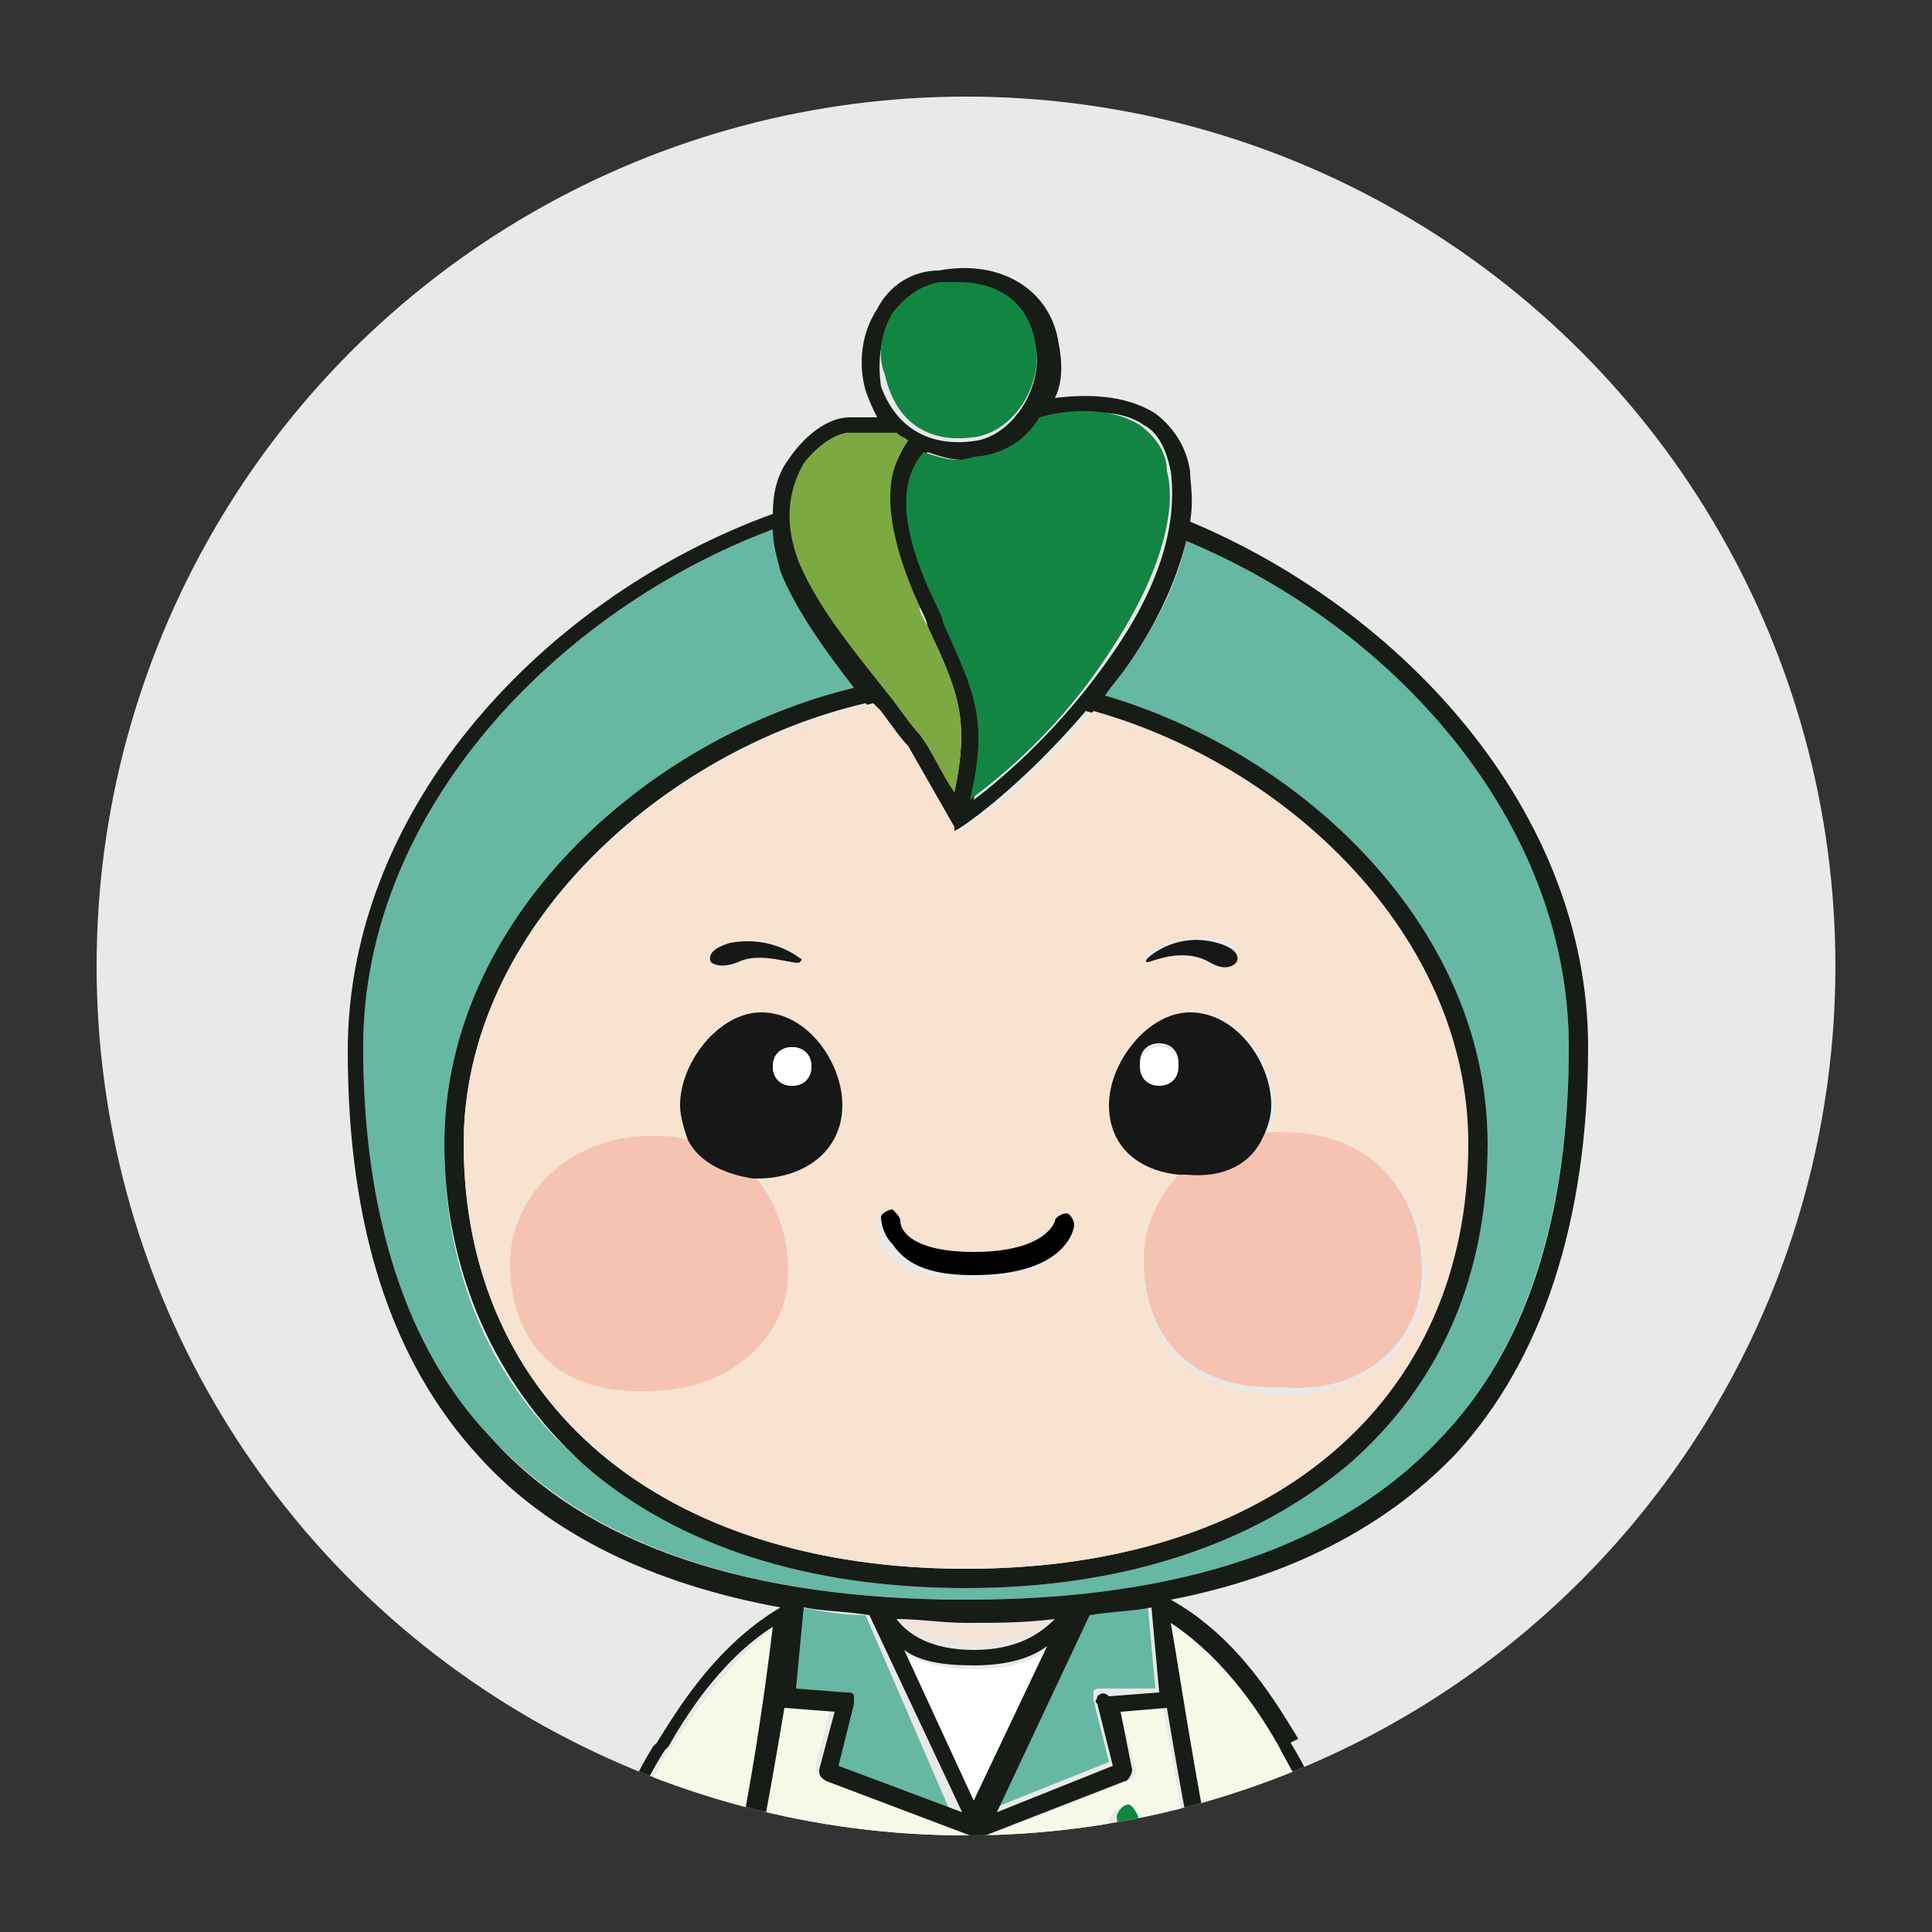 <?xml version="1.0" encoding="utf-8"?>
<!-- Generator: Adobe Illustrator 27.7.0, SVG Export Plug-In . SVG Version: 6.00 Build 0)  -->
<svg version="1.0" id="Layer_1" xmlns="http://www.w3.org/2000/svg" xmlns:xlink="http://www.w3.org/1999/xlink" x="0px" y="0px"
	 viewBox="0 0 50 50" style="enable-background:new 0 0 50 50;" xml:space="preserve">
<rect x="0" y="0" width="50" height="50" fill="#333333" stroke="none"/>
<style type="text/css">
	.st0{fill:#E9E9E9;}
	.st1{clip-path:url(#SVGID_00000039840066823233669920000008570399174037353658_);}
	.st2{fill:#FFFFFF;}
	.st3{fill:#F7F9E8;}
	.st4{fill:#F2E4D9;}
	.st5{fill:#66B8A2;}
	.st6{fill:#7CA941;}
	.st7{fill:#138542;}
	.st8{fill:#171C17;}
	.st9{fill:#F8E2D0;}
	.st10{fill:#F6C3B2;}
	.st11{fill:#161717;}
</style>
<circle class="st0" cx="25" cy="25" r="22.5"/>
<g>
	<defs>
		<circle id="SVGID_1_" cx="25" cy="25" r="22.5"/>
	</defs>
	<clipPath id="SVGID_00000132055733991851336340000003624832368757427087_">
		<use xlink:href="#SVGID_1_"  style="overflow:visible;"/>
	</clipPath>
	<g style="clip-path:url(#SVGID_00000132055733991851336340000003624832368757427087_);">
		<path class="st2" d="M18.3,51.5c-0.6-0.1-1.5-0.2-2.4-0.4c0,0.3,0,0.5,0,0.7c0,0,0,0,0,0c0,0.1-0.1,1.3,1,1.5c0.1,0,0.6,0.1,1-0.3
			C18.1,52.6,18.2,52.1,18.3,51.5z"/>
		<path class="st3" d="M18.5,51c0.9-3.6,1.4-7.2,1.6-8.9c-1.4,1-2.3,2.5-2.7,3.1l-0.1,0.1c-1.1,1.9-1.8,4.3-2,5
			C16.4,50.8,17.7,50.9,18.5,51z"/>
		<path class="st4" d="M23.2,41.8c0.3,0.4,0.9,0.8,2,0.8c1.1,0,1.8-0.4,2.1-0.9c-0.7,0.1-1.5,0.1-2.3,0.1
			C24.4,41.9,23.8,41.9,23.2,41.8z"/>
		<path class="st2" d="M25.2,46.7l1.9-4c-0.4,0.3-1,0.5-1.9,0.5c-0.8,0-1.4-0.2-1.8-0.4L25.2,46.7z"/>
		<path class="st2" d="M26.7,55.2c0.2,0.6,0.4,1.5,0.5,2.4c0.4-0.2,1-0.4,1.7-0.4c0.8,0,1.6,0.2,2.2,0.3c0.1-0.9,0.1-2.1,0.1-3.3
			c-1,0.5-2.4,1-4.2,1C26.9,55.2,26.8,55.2,26.7,55.2z"/>
		<path class="st2" d="M23.4,55.2c-1.7,0-3.1-0.5-4.1-1c0,0.9,0.1,1.8,0.1,2.5c0,0.2,0,0.5,0,0.7c0.5-0.1,1.3-0.3,2.1-0.3
			c0.7,0,1.4,0.2,1.8,0.4c0.1-0.9,0.2-1.8,0.4-2.4C23.7,55.2,23.6,55.2,23.4,55.2z"/>
		<path class="st5" d="M18.7,62.4c1.7,0.3,3.9-0.1,4.2-0.3c0.2-0.8,0.3-1.8,0.4-2.7c0-0.4,0.1-0.8,0.1-1.1c-0.3-0.2-1-0.5-1.9-0.5
			c-0.9,0-2,0.3-2.4,0.4l-0.1,2c0,0,0,0.1,0,0.1c-0.1,0.1-0.2,0.3-0.3,0.5c-0.3,0.5-0.7,1.2-0.6,1.5C18.3,62.3,18.6,62.3,18.7,62.4z
			"/>
		<path class="st5" d="M31.7,60.7c-0.1-0.2-0.2-0.3-0.3-0.5c0,0,0-0.1,0-0.1l-0.1-2c-0.4-0.1-1.5-0.4-2.4-0.4
			c-0.8,0-1.6,0.4-1.9,0.5c0,0.3,0.1,0.7,0.1,1.1c0.1,0.9,0.2,1.8,0.4,2.7c0.4,0.2,2.5,0.6,4.2,0.3c0.2,0,0.4-0.1,0.5-0.2
			C32.4,61.8,32,61.2,31.7,60.7z"/>
		<path class="st3" d="M24.8,54.6l0.2-6.3l0-0.9l-3.7-1.4c-0.1,0-0.2-0.2-0.2-0.3l0.4-1.5l-1.3-0.1c-0.3,2.4-0.9,5.8-1.9,8.9
			C19,53.5,21.5,55.1,24.8,54.6z"/>
		<path class="st2" d="M32.6,53.1c0.4,0.4,0.9,0.3,1,0.3c1.1-0.2,1-1.5,1-1.5c0,0,0,0,0,0c0-0.2,0-0.5,0-0.7
			c-0.9,0.2-1.8,0.4-2.4,0.4C32.3,52.1,32.4,52.6,32.6,53.1z"/>
		<path class="st3" d="M30.3,42c0.2,1.7,0.8,5.3,1.7,9c0.8-0.1,2-0.3,3.2-0.7c-0.2-0.7-0.8-3.1-2-5l-0.1-0.1
			C32.7,44.5,31.8,43,30.3,42z"/>
		<path class="st3" d="M32,53.1c-0.9-3.2-1.5-6.6-1.9-8.9L29,44.3l0.4,1.5c0,0.1,0,0.2-0.2,0.3l-3.6,1.4l-0.2,7.1
			C28.8,55.3,31.4,53.6,32,53.1z M29.5,48.9c-0.4,0.4-0.8,0.7-0.8,0.7s0-0.2-0.1-0.3c-0.1-0.1-0.6-0.8-0.6-1.1
			c0-0.3,0.1-0.5,0.3-0.5c0.1,0,0.4,0,0.5,0c0.1-0.1,0-0.2,0-0.2c-0.1-0.2-0.1-0.4-0.1-0.4c0.1-0.3,0.3-0.3,0.3-0.3
			c0.2,0,0.2,0.2,0.2,0.2c0.1,0.3-0.1,0.5-0.1,0.5s-0.1,0.1-0.2,0.2c0,0.1,0.1,0.1,0.1,0.1s0.4-0.1,0.6,0.1
			C30,47.9,30,48.3,29.5,48.9z"/>
		<path class="st5" d="M29.9,43.7l-0.2-2.2c-0.5,0.1-1.1,0.2-1.6,0.2l-2.4,5.1l3-1.2l-0.4-1.6c0-0.1,0-0.1,0-0.2
			c0-0.1,0.1-0.1,0.2-0.1L29.9,43.7z"/>
		<path class="st5" d="M22.4,41.8c-0.6,0-1.1-0.1-1.7-0.2l-0.2,2.1l1.3,0.1c0.1,0,0.1,0,0.2,0.1c0,0.1,0.1,0.1,0,0.2l-0.4,1.6l3,1.2
			L22.4,41.8z"/>
		<path class="st6" d="M28.7,48.5c-0.1-0.4,0-0.6,0.1-0.8c0,0,0-0.1,0.1-0.1c-0.2,0.1-0.4,0-0.5,0c-0.2,0-0.3,0.2-0.3,0.5
			c0,0.3,0.5,1,0.6,1.1c0.1,0.1,0.1,0.3,0.1,0.3C28.9,49.1,28.8,49,28.7,48.5z"/>
		<path class="st7" d="M29.2,47.7c-0.1,0-0.1,0-0.1-0.1c0-0.1,0.2-0.2,0.2-0.2s0.3-0.2,0.1-0.5c0,0-0.1-0.2-0.2-0.2
			c0,0-0.2,0-0.3,0.3c0,0,0,0.2,0.1,0.4c0,0,0,0.1,0,0.2c0,0,0,0.1-0.1,0.1c-0.1,0.2-0.3,0.4-0.1,0.8c0.1,0.4,0.2,0.6,0,1
			c0,0,0.4-0.3,0.8-0.7c0.5-0.5,0.5-0.9,0.3-1.1C29.6,47.6,29.2,47.7,29.2,47.7z"/>
		<path class="st5" d="M12.7,37.2c2.6,2.8,6.7,4.2,12.3,4.2c5.6,0,9.8-1.4,12.3-4.2c2.2-2.3,3.3-5.8,3.3-10.1
			c0-5.9-4.6-10.9-9.9-13.1c-0.2,0.9-0.6,1.9-1.5,3.2c-0.2,0.3-0.4,0.5-0.6,0.8c5.1,1.5,9.9,6.1,9.9,11.6c0,3.3-1.3,6.2-3.6,8.3
			C32.4,40,29,41.1,25,41.1c-4,0-7.4-1.1-9.9-3.2c-2.4-2.1-3.6-4.9-3.6-8.3c0-5.8,5.2-10.5,10.6-11.8c-0.7-0.9-1.5-2-1.9-3
			c-0.1-0.4-0.2-0.7-0.2-1.1C14.4,15.8,9.4,21,9.4,27.1C9.4,31.4,10.5,34.9,12.7,37.2z"/>
		<path class="st8" d="M37.7,37.6c2.2-2.4,3.4-6,3.4-10.5c0-6.1-4.8-11.3-10.3-13.6c0.1-0.6,0-1,0-1.3c-0.1-0.7-0.5-1.2-0.9-1.5
			c-0.8-0.5-1.8-0.5-2.6-0.4c0.2-0.4,0.2-0.9,0.1-1.4c-0.2-1.4-1.5-2.2-3.1-1.9C23.6,7,23,7.4,22.7,8c-0.4,0.6-0.5,1.4-0.3,2.1
			c0.1,0.3,0.2,0.5,0.3,0.7c-0.2,0-0.5,0-0.7,0c-0.6,0-1.2,0.5-1.6,1.1c-0.3,0.4-0.4,0.9-0.4,1.4c-5.8,2.1-11,7.5-11,13.9
			c0,4.5,1.1,8,3.4,10.5c1.8,2,4.5,3.3,7.8,3.9c-1.7,1-2.7,2.7-3.2,3.5l-0.1,0.1c-1.4,2.3-2.1,5.2-2.1,5.4c0,0.1,0,0.2,0.2,0.3
			c0.2,0.1,0.4,0.1,0.6,0.2c0,0.3-0.1,0.6-0.1,0.9c-0.1,0.6,0.2,1.8,1.5,2.1c0.1,0,0.1,0,0.2,0c0.3,0,0.7-0.1,1.1-0.4
			c0.1,0.1,0.4,0.3,0.7,0.5c0,1,0.1,2,0.1,2.8c0,0.3,0,0.5,0,0.8c-0.1,0-0.1,0-0.1,0c-0.1,0-0.2,0.1-0.2,0.2L18.6,60
			c-0.1,0.1-0.1,0.3-0.2,0.4c-0.4,0.7-0.8,1.4-0.6,1.9c0.1,0.3,0.4,0.4,0.8,0.5c0.4,0.1,0.9,0.1,1.3,0.1c1.6,0,3.3-0.3,3.4-0.7
			c0.3-0.9,0.4-1.9,0.4-2.8c0-0.4,0.1-0.9,0.1-1.2c0-0.1,0-0.2-0.1-0.2c0,0,0,0,0,0c0.1-1,0.3-2,0.5-2.7c0.3,0,0.6-0.1,0.9-0.1
			c0.3,0.1,0.6,0.1,1,0.1c0.3,0.7,0.4,1.6,0.6,2.6c-0.1,0-0.1,0.1-0.1,0.1c-0.1,0.1-0.1,0.2-0.1,0.2c0.1,0.4,0.1,0.8,0.1,1.2
			c0.1,0.9,0.2,1.9,0.4,2.8c0.1,0.4,1.9,0.7,3.4,0.7c0.5,0,0.9,0,1.3-0.1c0.4-0.1,0.7-0.2,0.8-0.5c0.2-0.5-0.2-1.2-0.6-1.9
			c-0.1-0.1-0.2-0.3-0.2-0.4l-0.1-2.1c0-0.1-0.1-0.2-0.2-0.2c0,0,0,0,0,0c0.1-1,0.1-2.3,0.1-3.7c0.3-0.2,0.5-0.3,0.6-0.4
			c0.3,0.3,0.8,0.4,1.1,0.4c0.1,0,0.2,0,0.2,0c1.3-0.2,1.5-1.5,1.4-2.1c0-0.2,0-0.5-0.1-0.9c0.2-0.1,0.4-0.1,0.6-0.2
			c0.1,0,0.2-0.2,0.2-0.3c0-0.1-0.7-3.1-2.1-5.4L33.6,45c-0.5-0.8-1.5-2.6-3.3-3.6c0,0,0,0,0,0C33.4,40.8,35.9,39.5,37.7,37.6z
			 M33.2,45.4c1.1,1.9,1.8,4.3,2,5C34,50.8,32.8,51,32,51c-0.9-3.7-1.4-7.3-1.7-9c1.5,1,2.4,2.5,2.8,3.2L33.2,45.4z M34.5,51.8
			C34.5,51.8,34.5,51.9,34.5,51.8c0,0.1,0.1,1.4-1,1.6c-0.1,0-0.6,0.1-1-0.3c-0.2-0.5-0.3-1-0.4-1.6c0.6-0.1,1.5-0.2,2.4-0.4
			C34.5,51.4,34.5,51.6,34.5,51.8z M31.1,57.5c-0.5-0.1-1.4-0.3-2.2-0.3c-0.7,0-1.3,0.2-1.7,0.4c-0.1-0.9-0.3-1.7-0.5-2.4
			c0.1,0,0.2,0,0.3,0c1.8,0,3.2-0.5,4.2-1C31.2,55.4,31.2,56.6,31.1,57.5z M32.3,62.1c-0.1,0.1-0.3,0.2-0.5,0.2
			c-1.7,0.3-3.9-0.1-4.2-0.3c-0.2-0.8-0.3-1.8-0.4-2.7c0-0.4-0.1-0.8-0.1-1.1c0.3-0.2,1-0.5,1.9-0.5c0.9,0,2,0.3,2.4,0.4l0.1,2
			c0,0,0,0.1,0,0.1c0.1,0.1,0.2,0.3,0.3,0.5C32,61.2,32.4,61.8,32.3,62.1z M25.3,54.6l0.2-7.1l3.6-1.4c0.1,0,0.2-0.2,0.2-0.3
			L29,44.3l1.2-0.1c0.4,2.4,1,5.8,1.9,8.9C31.4,53.6,28.8,55.3,25.3,54.6z M18.8,60.7c0.1-0.2,0.2-0.3,0.3-0.5c0,0,0-0.1,0-0.1
			l0.1-2c0.4-0.1,1.5-0.4,2.4-0.4c0.8,0,1.6,0.4,1.9,0.5c0,0.3-0.1,0.7-0.1,1.1c-0.1,0.9-0.2,1.8-0.4,2.7c-0.4,0.2-2.5,0.6-4.2,0.3
			c-0.2,0-0.4-0.1-0.5-0.2C18.1,61.8,18.5,61.2,18.8,60.7z M21.6,57.2c-0.7,0-1.5,0.2-2.1,0.3c0-0.2,0-0.5,0-0.7
			c0-0.8-0.1-1.6-0.1-2.5c1,0.5,2.4,1,4.1,1c0.1,0,0.2,0,0.4,0c-0.2,0.6-0.3,1.5-0.4,2.4C23,57.4,22.3,57.2,21.6,57.2z M16.9,53.4
			c-1.1-0.2-1-1.5-1-1.5c0,0,0,0,0,0c0-0.2,0-0.5,0-0.7c0.9,0.2,1.7,0.4,2.4,0.4c-0.1,0.5-0.3,1-0.4,1.6
			C17.5,53.5,17,53.4,16.9,53.4z M17.3,45.2c0.4-0.7,1.3-2.2,2.7-3.1c-0.2,1.7-0.7,5.3-1.6,8.9c-0.8-0.1-2-0.3-3.2-0.7
			c0.2-0.7,0.8-3.1,2-5L17.3,45.2z M22,11.2c0.1,0,0.1,0,0.2,0c0.2,0,0.5,0,0.7,0c0.1,0,0.2,0,0.3,0c0.1,0.1,0.2,0.2,0.3,0.2
			c-0.7,1-0.7,2.3,0.3,4.3c0.1,0.2,0.2,0.4,0.2,0.5c0.8,1.7,1.1,2.4,0.7,4.3c-0.3-0.5-0.6-1.1-0.9-1.5c-0.2-0.2-0.4-0.5-0.7-0.9
			c-0.8-1-1.9-2.4-2.4-3.5c-0.5-1.3-0.1-2.2,0.1-2.6C21.1,11.6,21.6,11.2,22,11.2z M23.1,8.2c0.3-0.4,0.7-0.7,1.2-0.8
			c0.2,0,0.3,0,0.5,0c0.9,0,1.8,0.4,2,1.6c0.2,0.9-0.5,2.2-1.5,2.4c-1.2,0.2-2.1-0.3-2.5-1.4C22.7,9.3,22.8,8.7,23.1,8.2z
			 M28.8,16.9c-1.3,1.9-2.8,3.2-3.6,3.8c0.5-2.1,0.1-2.9-0.7-4.6c-0.1-0.2-0.2-0.3-0.2-0.5c-1.1-2.3-0.8-3.3-0.3-3.9
			c0.3,0.1,0.6,0.2,0.9,0.2c0.2,0,0.4,0,0.6-0.1c0.6-0.1,1.1-0.5,1.5-1c0.8-0.1,1.9-0.3,2.6,0.2c0.4,0.2,0.6,0.7,0.7,1.2
			C30.4,13,30.4,14.6,28.8,16.9z M25,40.6c-7.9,0-13-4.3-13-11c0-5.6,5.2-10.2,10.4-11.4c0.1,0.1,0.1,0.1,0.2,0.2
			c0.3,0.4,0.5,0.7,0.7,0.9c0.4,0.6,1.2,2,1.2,2.1c0,0,0,0,0,0.1c0,0,0,0,0,0c0,0,0,0,0,0c0,0,0.1,0,0.1,0c0,0,0,0,0,0
			c0,0,0.1,0,0.1,0c0,0,0,0,0,0c0.1,0,1.7-1.1,3.4-3.1c5,1.4,9.7,5.8,9.7,11.2C38,36.3,32.9,40.6,25,40.6z M20,13.7
			c0,0.4,0.1,0.7,0.2,1.1c0.4,1,1.2,2.1,1.9,3c-5.4,1.3-10.6,6-10.6,11.8c0,3.3,1.3,6.2,3.6,8.3c2.4,2.1,5.8,3.2,9.9,3.2
			c4,0,7.4-1.1,9.9-3.2c2.4-2.1,3.6-4.9,3.6-8.3c0-5.6-4.8-10.1-9.9-11.6c0.2-0.3,0.4-0.5,0.6-0.8c0.9-1.3,1.3-2.4,1.5-3.2
			c5.3,2.2,9.9,7.2,9.9,13.1c0,4.4-1.1,7.8-3.3,10.1c-2.6,2.8-6.7,4.2-12.3,4.2c-5.6,0-9.8-1.4-12.3-4.2c-2.2-2.3-3.3-5.8-3.3-10.1
			C9.4,21,14.4,15.8,20,13.7z M28.4,43.9c0,0.1-0.1,0.1,0,0.2l0.4,1.6l-3,1.2l2.4-5.1c0.6-0.1,1.1-0.1,1.6-0.2l0.2,2.2l-1.3,0.1
			C28.6,43.8,28.5,43.8,28.4,43.9z M21.7,45.7l0.4-1.6c0-0.1,0-0.1,0-0.2c0-0.1-0.1-0.1-0.2-0.1l-1.3-0.1l0.2-2.1
			c0.5,0.1,1.1,0.1,1.7,0.2l2.4,5.1L21.7,45.7z M23.4,42.7c0.4,0.3,1,0.4,1.8,0.4c0.9,0,1.5-0.2,1.9-0.5l-1.9,4L23.4,42.7z
			 M25.2,42.7c-1.1,0-1.7-0.4-2-0.8c0.6,0,1.2,0.1,1.8,0.1c0.8,0,1.5,0,2.3-0.1C26.9,42.3,26.3,42.7,25.2,42.7z M18.4,53.1
			c0.9-3.1,1.5-6.5,1.9-8.9l1.3,0.1l-0.4,1.5c0,0.1,0,0.2,0.2,0.3l3.7,1.4l0,0.9l-0.2,6.3C21.5,55.1,19,53.5,18.4,53.1z"/>
		<path class="st9" d="M38,29.6c0-5.4-4.7-9.8-9.7-11.2c-1.7,2-3.3,3-3.4,3.1c0,0,0,0,0,0c0,0-0.1,0-0.1,0c0,0,0,0,0,0
			c0,0-0.1,0-0.1,0c0,0,0,0,0,0c0,0,0,0,0,0c0,0,0,0,0-0.1c0,0-0.8-1.4-1.2-2.1c-0.2-0.2-0.4-0.5-0.7-0.9c-0.1-0.1-0.1-0.1-0.2-0.2
			C17.2,19.4,12,24,12,29.6c0,6.7,5.1,11,13,11C32.9,40.6,38,36.3,38,29.6z M29.7,24.7c0,0,0.7-0.6,1.8-0.4c0.7,0.2,0.5,0.5,0.5,0.5
			s-0.2,0.3-0.7,0c-0.6-0.3-1.5,0.1-1.6,0C29.6,24.8,29.7,24.7,29.7,24.7z M23,31.4c0.1,0,0.2,0.1,0.2,0.3c0,0.3,0.4,0.8,1.9,0.8
			c1.9,0,2.1-0.8,2.1-0.8c0-0.1,0.1-0.2,0.3-0.2c0.1,0,0.2,0.1,0.2,0.3c0,0.1-0.2,1.3-2.6,1.3c-1,0-1.7-0.2-2.1-0.6
			c-0.3-0.3-0.3-0.7-0.3-0.7C22.7,31.5,22.9,31.4,23,31.4z M18.9,24.4c1.1-0.3,1.8,0.4,1.8,0.4s0.1,0.1,0,0.1c-0.1,0-0.9-0.4-1.6,0
			c-0.5,0.3-0.7,0-0.7,0S18.1,24.6,18.9,24.4z M20.4,32.9c0,1.8-1.6,3.1-3.6,3.1c-2.6,0-3.6-1.5-3.6-3.3c0-1.8,1.6-3.3,3.6-3.3
			c0.4,0,0.7,0,1,0.1c-0.1-0.2-0.2-0.5-0.2-0.9c0-1.1,0.9-2.4,2.1-2.4c1.1,0,2.1,1.3,2.1,2.4c0,1.1-0.9,1.8-2.1,1.8c0,0-0.1,0-0.1,0
			C20.1,31.1,20.4,32,20.4,32.9z M29.6,32.7c0-0.9,0.4-1.7,1-2.3c-1-0.1-1.8-0.8-1.8-1.8c0-1.1,0.9-2.4,2.1-2.4
			c1.1,0,2.1,1.3,2.1,2.4c0,0.3-0.1,0.6-0.2,0.8c0.2,0,0.3,0,0.5,0c2.5,0,3.6,1.7,3.6,3.6c0,1.8-1.6,3.1-3.6,3.1
			C30.6,36.1,29.6,34.6,29.6,32.7z"/>
		<path class="st10" d="M36.8,32.9c0-1.8-1.1-3.6-3.6-3.6c-0.2,0-0.3,0-0.5,0c-0.3,0.6-1,1-1.9,1c-0.1,0-0.2,0-0.2,0
			c-0.6,0.6-1,1.4-1,2.3c0,1.8,1,3.4,3.6,3.3C35.2,36.1,36.8,34.8,36.8,32.9z"/>
		<path class="st10" d="M17.8,29.5c-0.3-0.1-0.6-0.1-1-0.1c-2,0-3.6,1.5-3.6,3.3c0,1.8,1,3.4,3.6,3.3c2,0,3.6-1.3,3.6-3.1
			c0-0.9-0.3-1.8-0.9-2.5C18.8,30.4,18.1,30.1,17.8,29.5z"/>
		<path d="M25.2,33c2.4,0,2.6-1.2,2.6-1.3c0-0.1-0.1-0.3-0.2-0.3c-0.1,0-0.3,0.1-0.3,0.2c0,0-0.2,0.8-2.1,0.8
			c-1.5,0-1.9-0.5-1.9-0.8c0-0.1-0.1-0.2-0.2-0.3c-0.1,0-0.3,0.1-0.3,0.2c0,0,0,0.4,0.3,0.7C23.5,32.8,24.2,33,25.2,33z"/>
		<path class="st11" d="M32.7,29.4c0.1-0.2,0.2-0.5,0.2-0.8c0-1.1-0.9-2.4-2.1-2.4c-1.1,0-2.1,1.3-2.1,2.4c0,1.1,0.8,1.7,1.8,1.8
			c0.1,0,0.2,0,0.2,0C31.7,30.5,32.4,30.1,32.7,29.4z M30,28c-0.3,0-0.5-0.2-0.5-0.5c0-0.3,0.2-0.5,0.5-0.5c0.3,0,0.5,0.2,0.5,0.5
			C30.5,27.8,30.3,28,30,28z"/>
		<path class="st2" d="M30,27.1c-0.3,0-0.5,0.2-0.5,0.5c0,0.3,0.2,0.5,0.5,0.5c0.3,0,0.5-0.2,0.5-0.5C30.5,27.3,30.3,27.1,30,27.1z"
			/>
		<path class="st11" d="M31.3,24.9c0.5,0.3,0.7,0,0.7,0s0.2-0.3-0.5-0.5c-1.1-0.3-1.8,0.4-1.8,0.4s-0.1,0.1,0,0.1
			C29.8,24.9,30.6,24.5,31.3,24.9z"/>
		<path class="st11" d="M21.8,28.6c0-1.1-0.9-2.4-2.1-2.4c-1.1,0-2.1,1.3-2.1,2.4c0,0.3,0.1,0.6,0.2,0.9c0.3,0.6,1,0.9,1.7,1
			c0,0,0.1,0,0.1,0C20.8,30.5,21.8,29.8,21.8,28.6z M20.5,27.1c0.3,0,0.5,0.2,0.5,0.5c0,0.3-0.2,0.5-0.5,0.5c-0.3,0-0.5-0.2-0.5-0.5
			C20,27.3,20.2,27.1,20.5,27.1z"/>
		<path class="st2" d="M20.5,28.1c0.3,0,0.5-0.2,0.5-0.5c0-0.3-0.2-0.5-0.5-0.5c-0.3,0-0.5,0.2-0.5,0.5C20,27.9,20.2,28.1,20.5,28.1
			z"/>
		<path class="st11" d="M19.1,24.9c0.6-0.3,1.5,0.1,1.6,0c0.1-0.1,0-0.1,0-0.1s-0.7-0.6-1.8-0.4c-0.7,0.2-0.5,0.5-0.5,0.5
			S18.6,25.1,19.1,24.9z"/>
		<path class="st6" d="M20.7,14.6c0.5,1.2,1.6,2.5,2.4,3.5c0.3,0.4,0.5,0.7,0.7,0.9c0.3,0.4,0.6,1.1,0.9,1.5
			c0.4-1.9,0.1-2.6-0.7-4.3c-0.1-0.2-0.2-0.3-0.2-0.5c-0.9-2-1-3.4-0.3-4.3c-0.1-0.1-0.2-0.1-0.3-0.2c-0.1,0-0.2,0-0.3,0
			c-0.2,0-0.5,0-0.7,0c-0.1,0-0.1,0-0.2,0c-0.4,0-0.9,0.4-1.2,0.8C20.5,12.5,20.2,13.4,20.7,14.6z"/>
		<path class="st7" d="M29.5,11c-0.8-0.5-1.9-0.4-2.6-0.2c-0.3,0.5-0.8,0.9-1.5,1c-0.2,0-0.4,0.1-0.6,0.1c-0.3,0-0.6-0.1-0.9-0.2
			c-0.5,0.6-0.8,1.6,0.3,3.9c0.1,0.2,0.2,0.4,0.2,0.5c0.8,1.8,1.2,2.5,0.7,4.6c0.8-0.6,2.3-1.8,3.6-3.8c1.6-2.4,1.7-4,1.5-4.7
			C30.2,11.7,29.9,11.3,29.5,11z"/>
		<path class="st7" d="M25.3,11.3c1-0.2,1.7-1.4,1.5-2.4c-0.2-1.2-1.1-1.6-2-1.6c-0.2,0-0.3,0-0.5,0c-0.5,0.1-0.9,0.4-1.2,0.8
			c-0.3,0.5-0.4,1.1-0.2,1.6C23.2,11,24.1,11.5,25.3,11.3z"/>
	</g>
</g>
</svg>
